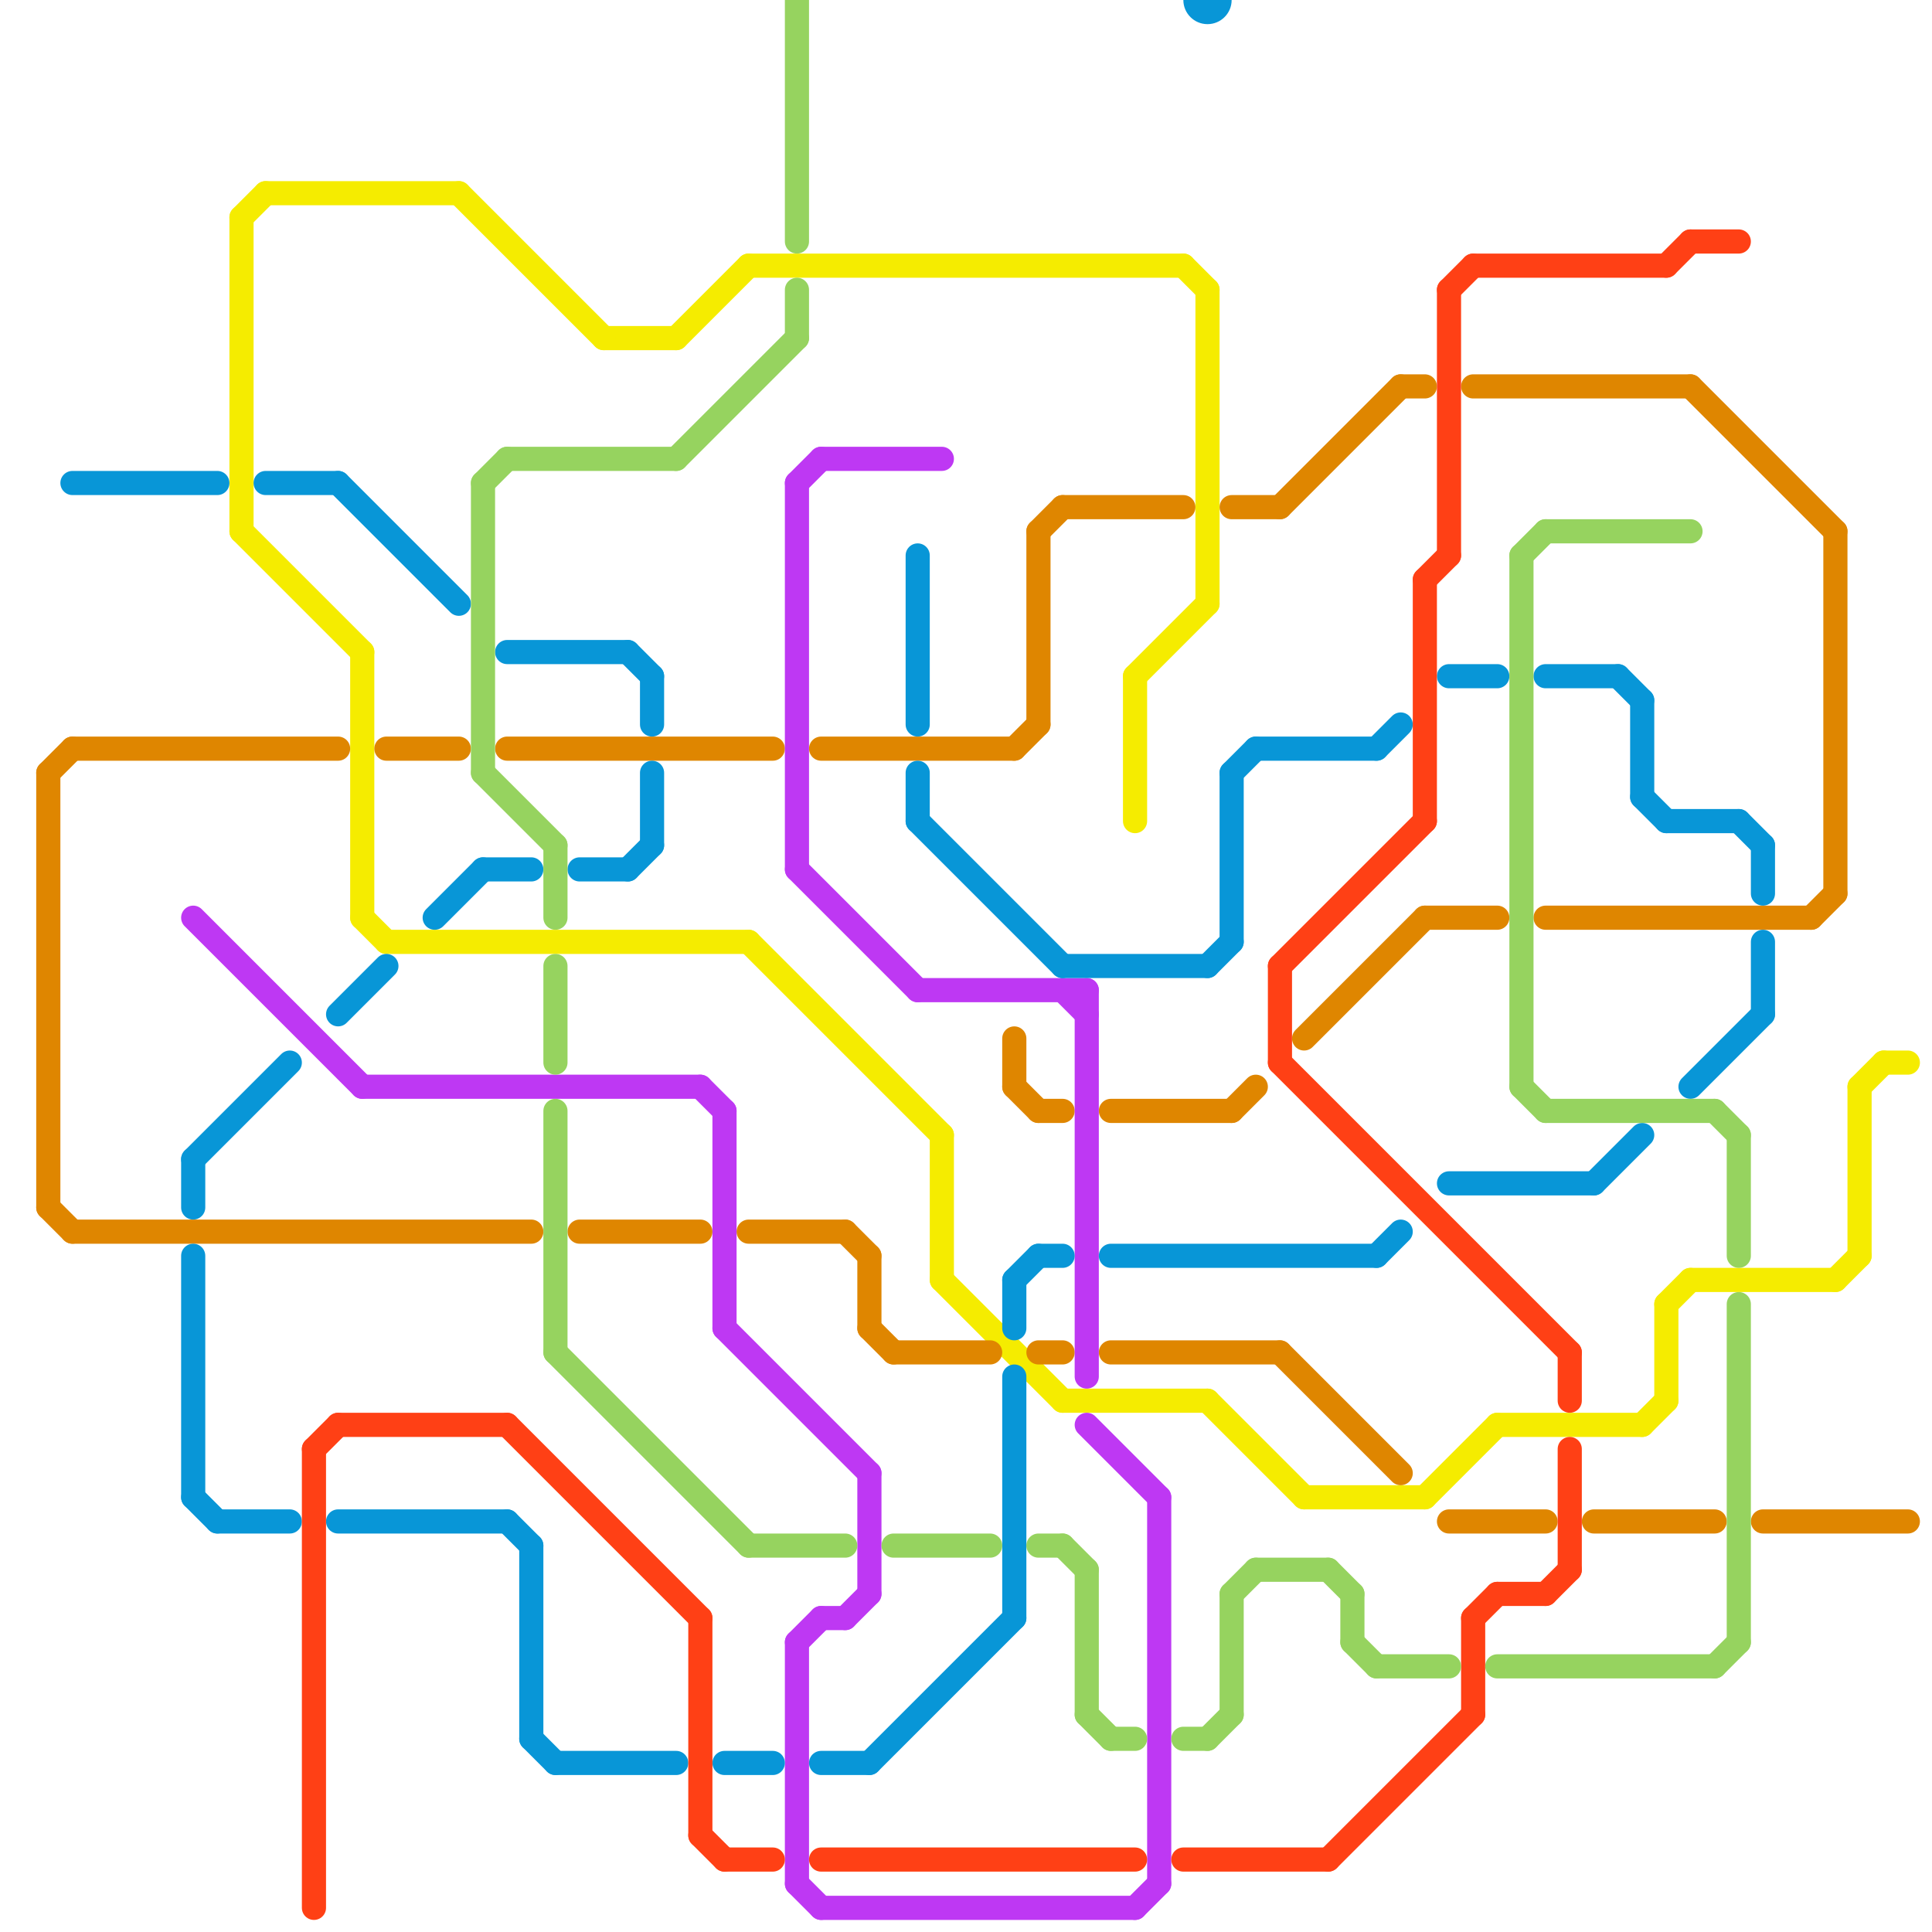 
<svg version="1.1" xmlns="http://www.w3.org/2000/svg" viewBox="0 0 80 80">
<style>line { stroke-width: 1; fill: none; stroke-linecap: round; stroke-linejoin: round; } .c0 { stroke: #f5ec00 } .c1 { stroke: #df8600 } .c2 { stroke: #be38f3 } .c3 { stroke: #0896d7 } .c4 { stroke: #ff4015 } .c5 { stroke: #96d35f }</style><line class="c0" x1="39" y1="53" x2="44" y2="58"/><line class="c0" x1="10" y1="9" x2="11" y2="8"/><line class="c0" x1="15" y1="27" x2="15" y2="38"/><line class="c0" x1="68" y1="59" x2="69" y2="58"/><line class="c0" x1="11" y1="8" x2="19" y2="8"/><line class="c0" x1="25" y1="14" x2="28" y2="14"/><line class="c0" x1="16" y1="39" x2="31" y2="39"/><line class="c0" x1="78" y1="44" x2="79" y2="44"/><line class="c0" x1="59" y1="62" x2="62" y2="59"/><line class="c0" x1="54" y1="62" x2="59" y2="62"/><line class="c0" x1="19" y1="8" x2="25" y2="14"/><line class="c0" x1="44" y1="58" x2="50" y2="58"/><line class="c0" x1="76" y1="53" x2="77" y2="52"/><line class="c0" x1="47" y1="28" x2="50" y2="25"/><line class="c0" x1="39" y1="47" x2="39" y2="53"/><line class="c0" x1="28" y1="14" x2="31" y2="11"/><line class="c0" x1="77" y1="45" x2="78" y2="44"/><line class="c0" x1="69" y1="54" x2="69" y2="58"/><line class="c0" x1="77" y1="45" x2="77" y2="52"/><line class="c0" x1="62" y1="59" x2="68" y2="59"/><line class="c0" x1="15" y1="38" x2="16" y2="39"/><line class="c0" x1="49" y1="11" x2="50" y2="12"/><line class="c0" x1="47" y1="28" x2="47" y2="34"/><line class="c0" x1="50" y1="12" x2="50" y2="25"/><line class="c0" x1="31" y1="11" x2="49" y2="11"/><line class="c0" x1="69" y1="54" x2="70" y2="53"/><line class="c0" x1="31" y1="39" x2="39" y2="47"/><line class="c0" x1="10" y1="22" x2="15" y2="27"/><line class="c0" x1="70" y1="53" x2="76" y2="53"/><line class="c0" x1="10" y1="9" x2="10" y2="22"/><line class="c0" x1="50" y1="58" x2="54" y2="62"/><line class="c1" x1="51" y1="46" x2="52" y2="45"/><line class="c1" x1="44" y1="21" x2="49" y2="21"/><line class="c1" x1="2" y1="32" x2="2" y2="50"/><line class="c1" x1="37" y1="56" x2="41" y2="56"/><line class="c1" x1="42" y1="43" x2="42" y2="45"/><line class="c1" x1="43" y1="56" x2="44" y2="56"/><line class="c1" x1="53" y1="56" x2="58" y2="61"/><line class="c1" x1="70" y1="16" x2="76" y2="22"/><line class="c1" x1="43" y1="22" x2="44" y2="21"/><line class="c1" x1="53" y1="21" x2="58" y2="16"/><line class="c1" x1="60" y1="63" x2="64" y2="63"/><line class="c1" x1="46" y1="56" x2="53" y2="56"/><line class="c1" x1="35" y1="51" x2="36" y2="52"/><line class="c1" x1="16" y1="31" x2="19" y2="31"/><line class="c1" x1="31" y1="51" x2="35" y2="51"/><line class="c1" x1="51" y1="21" x2="53" y2="21"/><line class="c1" x1="66" y1="63" x2="71" y2="63"/><line class="c1" x1="73" y1="63" x2="79" y2="63"/><line class="c1" x1="34" y1="31" x2="42" y2="31"/><line class="c1" x1="3" y1="31" x2="14" y2="31"/><line class="c1" x1="76" y1="22" x2="76" y2="37"/><line class="c1" x1="24" y1="51" x2="29" y2="51"/><line class="c1" x1="43" y1="46" x2="44" y2="46"/><line class="c1" x1="21" y1="31" x2="32" y2="31"/><line class="c1" x1="61" y1="16" x2="70" y2="16"/><line class="c1" x1="42" y1="45" x2="43" y2="46"/><line class="c1" x1="36" y1="52" x2="36" y2="55"/><line class="c1" x1="3" y1="51" x2="22" y2="51"/><line class="c1" x1="43" y1="22" x2="43" y2="30"/><line class="c1" x1="42" y1="31" x2="43" y2="30"/><line class="c1" x1="36" y1="55" x2="37" y2="56"/><line class="c1" x1="58" y1="16" x2="59" y2="16"/><line class="c1" x1="75" y1="38" x2="76" y2="37"/><line class="c1" x1="2" y1="32" x2="3" y2="31"/><line class="c1" x1="54" y1="43" x2="59" y2="38"/><line class="c1" x1="46" y1="46" x2="51" y2="46"/><line class="c1" x1="2" y1="50" x2="3" y2="51"/><line class="c1" x1="59" y1="38" x2="62" y2="38"/><line class="c1" x1="64" y1="38" x2="75" y2="38"/><line class="c2" x1="34" y1="67" x2="35" y2="67"/><line class="c2" x1="33" y1="36" x2="38" y2="41"/><line class="c2" x1="33" y1="20" x2="33" y2="36"/><line class="c2" x1="33" y1="78" x2="34" y2="79"/><line class="c2" x1="35" y1="67" x2="36" y2="66"/><line class="c2" x1="44" y1="41" x2="45" y2="42"/><line class="c2" x1="33" y1="20" x2="34" y2="19"/><line class="c2" x1="30" y1="46" x2="30" y2="55"/><line class="c2" x1="36" y1="61" x2="36" y2="66"/><line class="c2" x1="33" y1="68" x2="33" y2="78"/><line class="c2" x1="8" y1="38" x2="15" y2="45"/><line class="c2" x1="45" y1="41" x2="45" y2="57"/><line class="c2" x1="34" y1="19" x2="39" y2="19"/><line class="c2" x1="34" y1="79" x2="47" y2="79"/><line class="c2" x1="38" y1="41" x2="45" y2="41"/><line class="c2" x1="48" y1="62" x2="48" y2="78"/><line class="c2" x1="33" y1="68" x2="34" y2="67"/><line class="c2" x1="47" y1="79" x2="48" y2="78"/><line class="c2" x1="29" y1="45" x2="30" y2="46"/><line class="c2" x1="45" y1="59" x2="48" y2="62"/><line class="c2" x1="30" y1="55" x2="36" y2="61"/><line class="c2" x1="15" y1="45" x2="29" y2="45"/><line class="c3" x1="44" y1="40" x2="50" y2="40"/><line class="c3" x1="46" y1="52" x2="57" y2="52"/><line class="c3" x1="8" y1="62" x2="9" y2="63"/><line class="c3" x1="64" y1="28" x2="67" y2="28"/><line class="c3" x1="26" y1="36" x2="27" y2="35"/><line class="c3" x1="24" y1="36" x2="26" y2="36"/><line class="c3" x1="27" y1="28" x2="27" y2="30"/><line class="c3" x1="26" y1="27" x2="27" y2="28"/><line class="c3" x1="30" y1="73" x2="32" y2="73"/><line class="c3" x1="57" y1="52" x2="58" y2="51"/><line class="c3" x1="67" y1="28" x2="68" y2="29"/><line class="c3" x1="20" y1="36" x2="22" y2="36"/><line class="c3" x1="60" y1="49" x2="66" y2="49"/><line class="c3" x1="8" y1="48" x2="12" y2="44"/><line class="c3" x1="38" y1="34" x2="44" y2="40"/><line class="c3" x1="66" y1="49" x2="68" y2="47"/><line class="c3" x1="68" y1="29" x2="68" y2="33"/><line class="c3" x1="68" y1="33" x2="69" y2="34"/><line class="c3" x1="27" y1="32" x2="27" y2="35"/><line class="c3" x1="14" y1="42" x2="16" y2="40"/><line class="c3" x1="3" y1="20" x2="9" y2="20"/><line class="c3" x1="23" y1="73" x2="28" y2="73"/><line class="c3" x1="70" y1="45" x2="73" y2="42"/><line class="c3" x1="22" y1="72" x2="23" y2="73"/><line class="c3" x1="22" y1="64" x2="22" y2="72"/><line class="c3" x1="11" y1="20" x2="14" y2="20"/><line class="c3" x1="42" y1="53" x2="42" y2="55"/><line class="c3" x1="36" y1="73" x2="42" y2="67"/><line class="c3" x1="38" y1="32" x2="38" y2="34"/><line class="c3" x1="52" y1="31" x2="57" y2="31"/><line class="c3" x1="14" y1="20" x2="19" y2="25"/><line class="c3" x1="9" y1="63" x2="12" y2="63"/><line class="c3" x1="50" y1="40" x2="51" y2="39"/><line class="c3" x1="43" y1="52" x2="44" y2="52"/><line class="c3" x1="57" y1="31" x2="58" y2="30"/><line class="c3" x1="51" y1="32" x2="51" y2="39"/><line class="c3" x1="69" y1="34" x2="72" y2="34"/><line class="c3" x1="18" y1="38" x2="20" y2="36"/><line class="c3" x1="73" y1="35" x2="73" y2="37"/><line class="c3" x1="42" y1="57" x2="42" y2="67"/><line class="c3" x1="21" y1="63" x2="22" y2="64"/><line class="c3" x1="60" y1="28" x2="62" y2="28"/><line class="c3" x1="14" y1="63" x2="21" y2="63"/><line class="c3" x1="42" y1="53" x2="43" y2="52"/><line class="c3" x1="72" y1="34" x2="73" y2="35"/><line class="c3" x1="21" y1="27" x2="26" y2="27"/><line class="c3" x1="8" y1="52" x2="8" y2="62"/><line class="c3" x1="73" y1="39" x2="73" y2="42"/><line class="c3" x1="38" y1="23" x2="38" y2="30"/><line class="c3" x1="51" y1="32" x2="52" y2="31"/><line class="c3" x1="8" y1="48" x2="8" y2="50"/><line class="c3" x1="34" y1="73" x2="36" y2="73"/><circle cx="50" cy="0" r="1" fill="#0896d7" /><line class="c4" x1="69" y1="11" x2="70" y2="10"/><line class="c4" x1="59" y1="24" x2="60" y2="23"/><line class="c4" x1="53" y1="40" x2="53" y2="44"/><line class="c4" x1="34" y1="77" x2="47" y2="77"/><line class="c4" x1="21" y1="59" x2="29" y2="67"/><line class="c4" x1="29" y1="67" x2="29" y2="76"/><line class="c4" x1="61" y1="11" x2="69" y2="11"/><line class="c4" x1="14" y1="59" x2="21" y2="59"/><line class="c4" x1="61" y1="67" x2="61" y2="71"/><line class="c4" x1="49" y1="77" x2="55" y2="77"/><line class="c4" x1="60" y1="12" x2="60" y2="23"/><line class="c4" x1="65" y1="56" x2="65" y2="58"/><line class="c4" x1="61" y1="67" x2="62" y2="66"/><line class="c4" x1="53" y1="44" x2="65" y2="56"/><line class="c4" x1="53" y1="40" x2="59" y2="34"/><line class="c4" x1="64" y1="66" x2="65" y2="65"/><line class="c4" x1="30" y1="77" x2="32" y2="77"/><line class="c4" x1="13" y1="60" x2="14" y2="59"/><line class="c4" x1="55" y1="77" x2="61" y2="71"/><line class="c4" x1="62" y1="66" x2="64" y2="66"/><line class="c4" x1="13" y1="60" x2="13" y2="79"/><line class="c4" x1="29" y1="76" x2="30" y2="77"/><line class="c4" x1="60" y1="12" x2="61" y2="11"/><line class="c4" x1="59" y1="24" x2="59" y2="34"/><line class="c4" x1="65" y1="60" x2="65" y2="65"/><line class="c4" x1="70" y1="10" x2="72" y2="10"/><line class="c5" x1="62" y1="69" x2="71" y2="69"/><line class="c5" x1="33" y1="12" x2="33" y2="14"/><line class="c5" x1="28" y1="19" x2="33" y2="14"/><line class="c5" x1="45" y1="65" x2="45" y2="71"/><line class="c5" x1="20" y1="20" x2="21" y2="19"/><line class="c5" x1="23" y1="35" x2="23" y2="38"/><line class="c5" x1="37" y1="64" x2="41" y2="64"/><line class="c5" x1="33" y1="0" x2="33" y2="10"/><line class="c5" x1="21" y1="19" x2="28" y2="19"/><line class="c5" x1="72" y1="54" x2="72" y2="68"/><line class="c5" x1="45" y1="71" x2="46" y2="72"/><line class="c5" x1="46" y1="72" x2="47" y2="72"/><line class="c5" x1="51" y1="66" x2="51" y2="71"/><line class="c5" x1="23" y1="46" x2="23" y2="56"/><line class="c5" x1="20" y1="20" x2="20" y2="32"/><line class="c5" x1="63" y1="23" x2="63" y2="45"/><line class="c5" x1="56" y1="66" x2="56" y2="68"/><line class="c5" x1="72" y1="47" x2="72" y2="52"/><line class="c5" x1="50" y1="72" x2="51" y2="71"/><line class="c5" x1="63" y1="23" x2="64" y2="22"/><line class="c5" x1="52" y1="65" x2="55" y2="65"/><line class="c5" x1="23" y1="56" x2="31" y2="64"/><line class="c5" x1="55" y1="65" x2="56" y2="66"/><line class="c5" x1="20" y1="32" x2="23" y2="35"/><line class="c5" x1="64" y1="22" x2="70" y2="22"/><line class="c5" x1="63" y1="45" x2="64" y2="46"/><line class="c5" x1="23" y1="40" x2="23" y2="44"/><line class="c5" x1="51" y1="66" x2="52" y2="65"/><line class="c5" x1="44" y1="64" x2="45" y2="65"/><line class="c5" x1="31" y1="64" x2="35" y2="64"/><line class="c5" x1="49" y1="72" x2="50" y2="72"/><line class="c5" x1="57" y1="69" x2="60" y2="69"/><line class="c5" x1="43" y1="64" x2="44" y2="64"/><line class="c5" x1="56" y1="68" x2="57" y2="69"/><line class="c5" x1="71" y1="46" x2="72" y2="47"/><line class="c5" x1="71" y1="69" x2="72" y2="68"/><line class="c5" x1="64" y1="46" x2="71" y2="46"/>


</svg>

